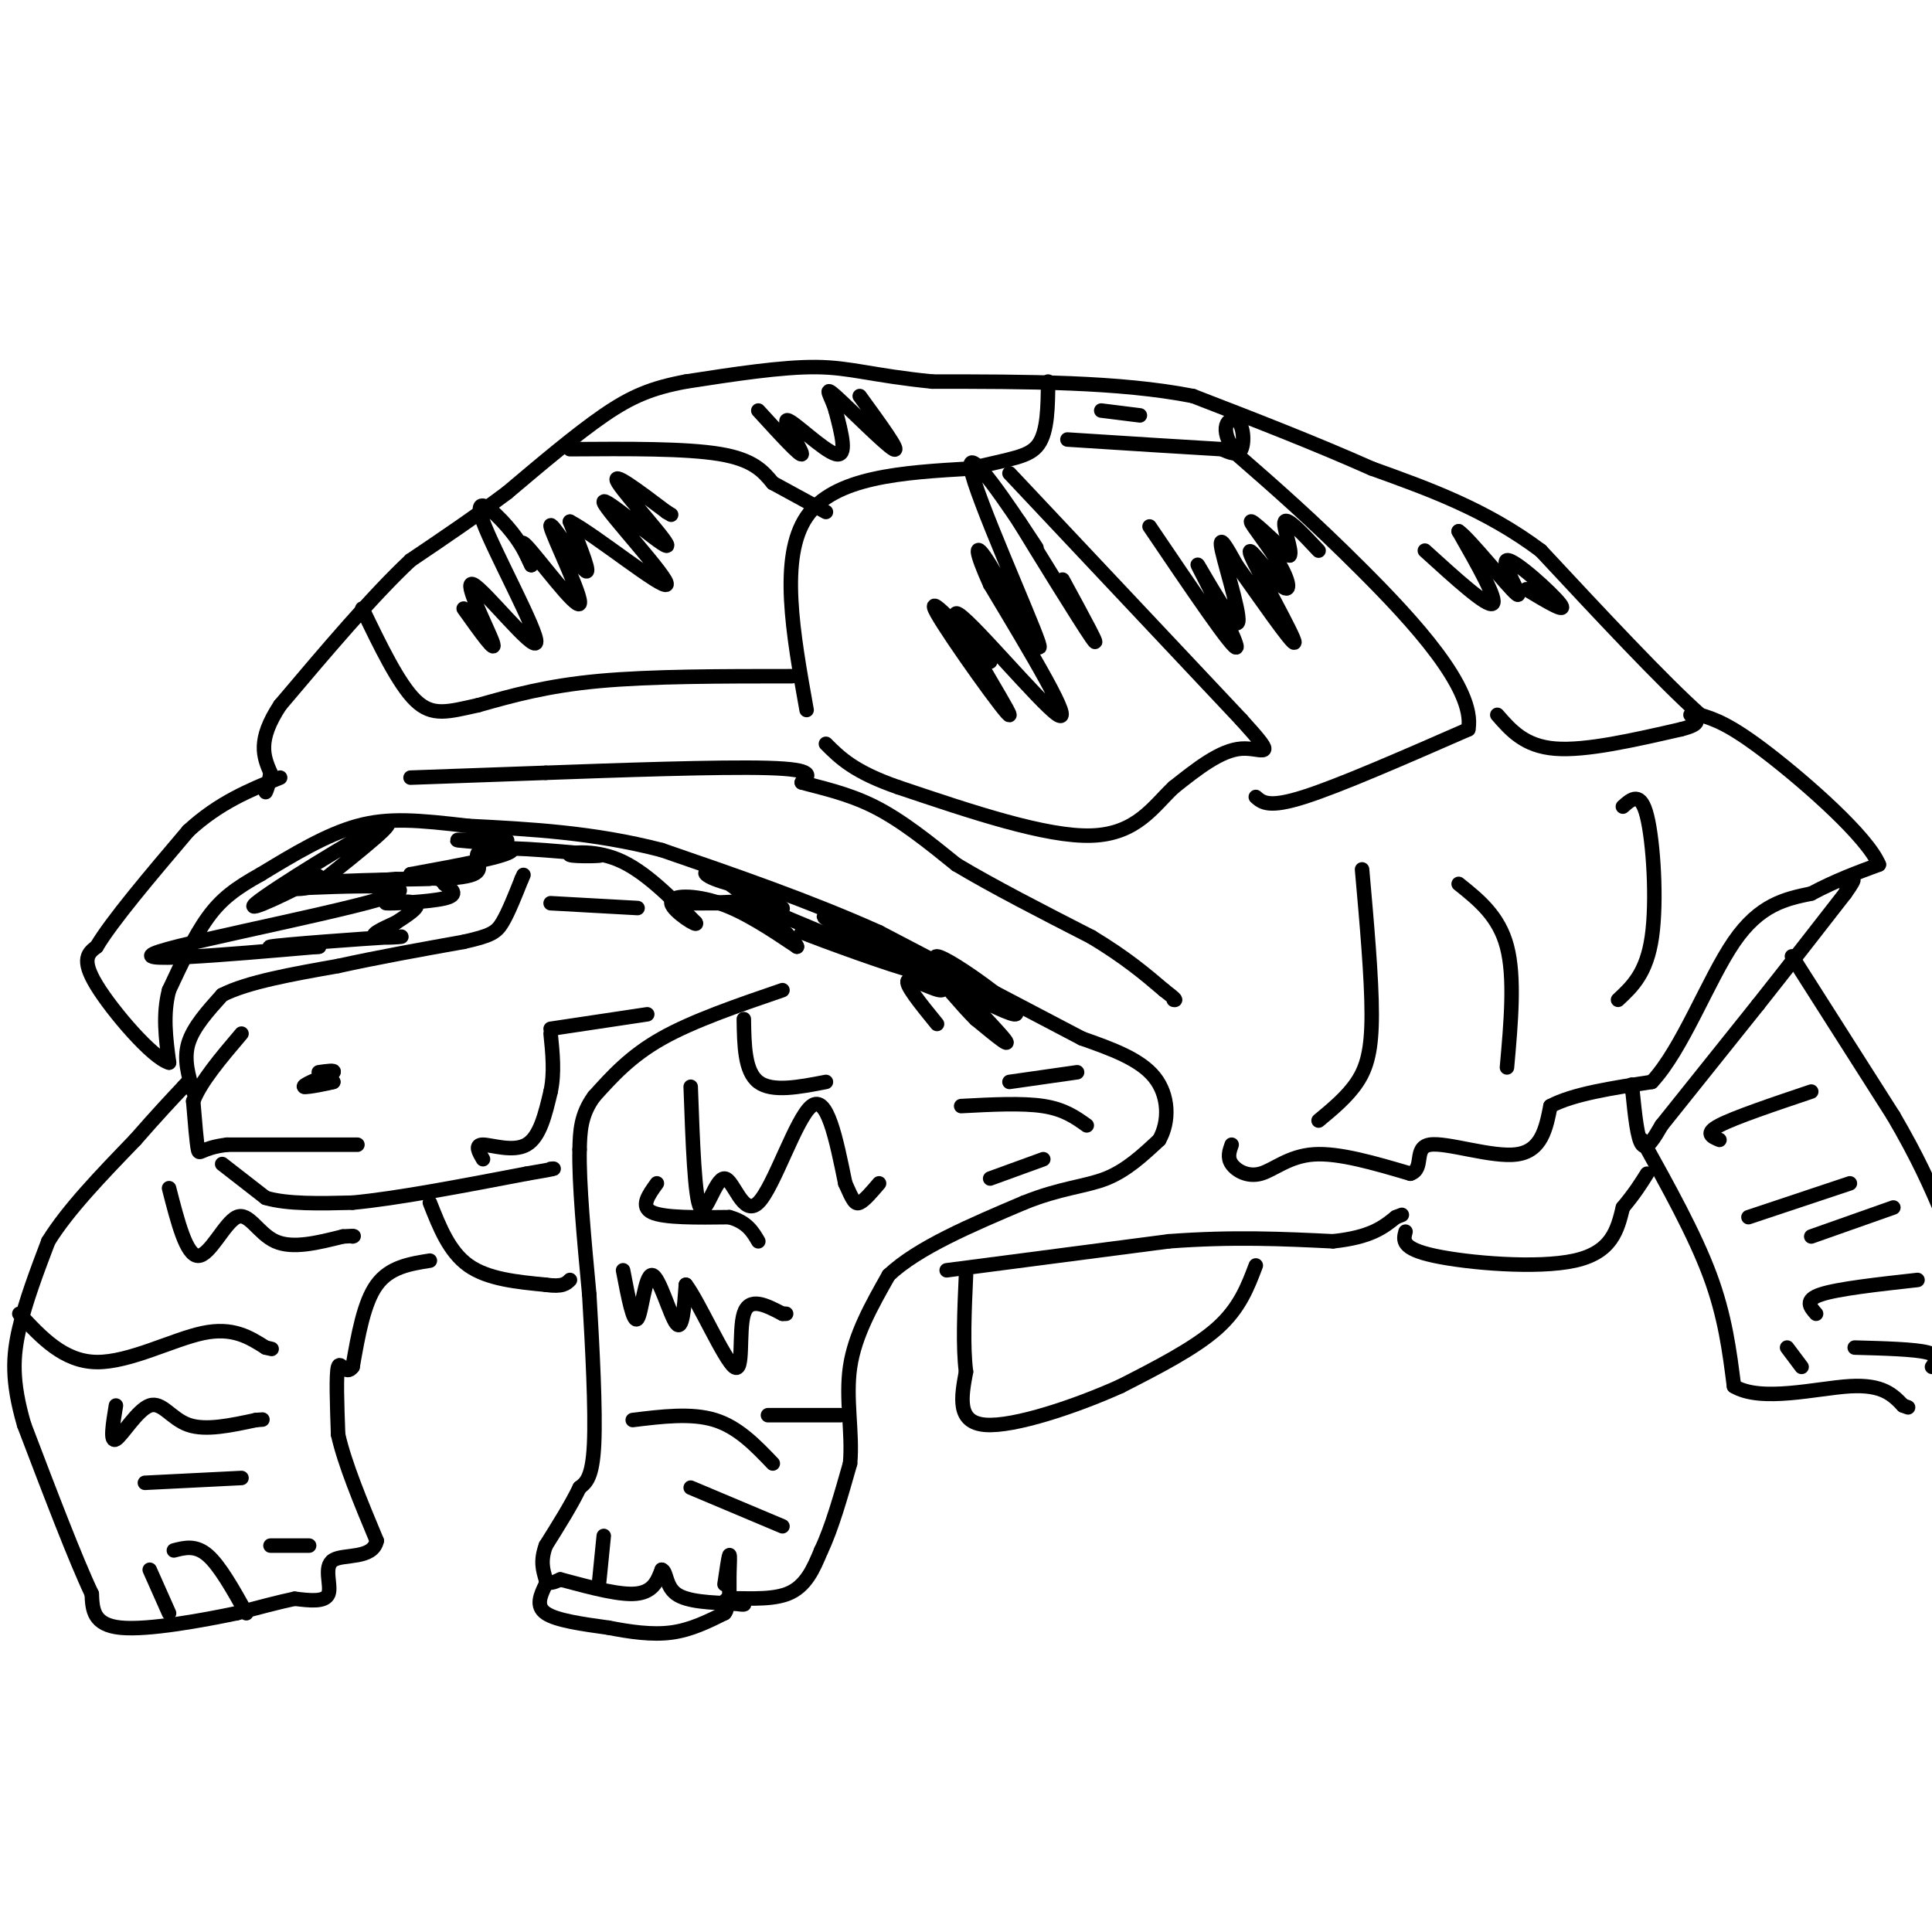 <svg viewBox='0 0 400 400' version='1.1' xmlns='http://www.w3.org/2000/svg' xmlns:xlink='http://www.w3.org/1999/xlink'><g fill='none' stroke='#000000' stroke-width='3' stroke-linecap='round' stroke-linejoin='round'><path d='M74,237c0.000,0.000 -27.000,0.000 -27,0'/><path d='M47,237c-5.489,0.667 -5.711,2.333 -6,1c-0.289,-1.333 -0.644,-5.667 -1,-10'/><path d='M40,228c1.500,-4.000 5.750,-9.000 10,-14'/><path d='M40,226c-1.000,-3.333 -2.000,-6.667 -1,-10c1.000,-3.333 4.000,-6.667 7,-10'/><path d='M46,206c5.167,-2.667 14.583,-4.333 24,-6'/><path d='M70,200c8.333,-1.833 17.167,-3.417 26,-5'/><path d='M96,195c5.644,-1.267 6.756,-1.933 8,-4c1.244,-2.067 2.622,-5.533 4,-9'/><path d='M108,182c0.667,-1.500 0.333,-0.750 0,0'/><path d='M46,241c0.000,0.000 9.000,7.000 9,7'/><path d='M55,248c4.500,1.333 11.250,1.167 18,1'/><path d='M73,249c9.000,-0.833 22.500,-3.417 36,-6'/><path d='M109,243c6.833,-1.167 5.917,-1.083 5,-1'/><path d='M63,225c0.000,0.000 6.000,-1.000 6,-1'/><path d='M69,224c-0.667,0.200 -5.333,1.200 -6,1c-0.667,-0.200 2.667,-1.600 6,-3'/><path d='M69,222c0.500,-0.500 -1.250,-0.250 -3,0'/><path d='M162,205c-9.250,3.167 -18.500,6.333 -25,10c-6.500,3.667 -10.250,7.833 -14,12'/><path d='M123,227c-2.833,3.833 -2.917,7.417 -3,11'/><path d='M120,238c-0.167,6.833 0.917,18.417 2,30'/><path d='M122,268c0.667,11.156 1.333,24.044 1,31c-0.333,6.956 -1.667,7.978 -3,9'/><path d='M120,308c-1.667,3.500 -4.333,7.750 -7,12'/><path d='M113,320c-1.167,3.167 -0.583,5.083 0,7'/><path d='M113,327c0.500,1.167 1.750,0.583 3,0'/><path d='M116,327c3.533,0.889 10.867,3.111 15,3c4.133,-0.111 5.067,-2.556 6,-5'/><path d='M137,325c1.067,0.244 0.733,3.356 3,5c2.267,1.644 7.133,1.822 12,2'/><path d='M152,332c2.333,0.333 2.167,0.167 2,0'/><path d='M113,328c-1.083,2.250 -2.167,4.500 0,6c2.167,1.500 7.583,2.250 13,3'/><path d='M126,337c4.422,0.867 8.978,1.533 13,1c4.022,-0.533 7.511,-2.267 11,-4'/><path d='M150,334c1.298,-1.345 -0.958,-2.708 1,-3c1.958,-0.292 8.131,0.488 12,-1c3.869,-1.488 5.435,-5.244 7,-9'/><path d='M170,321c2.167,-4.500 4.083,-11.250 6,-18'/><path d='M176,303c0.578,-6.400 -0.978,-13.400 0,-20c0.978,-6.600 4.489,-12.800 8,-19'/><path d='M184,264c6.000,-5.667 17.000,-10.333 28,-15'/><path d='M212,249c7.644,-3.089 12.756,-3.311 17,-5c4.244,-1.689 7.622,-4.844 11,-8'/><path d='M240,236c2.156,-3.778 2.044,-9.222 -1,-13c-3.044,-3.778 -9.022,-5.889 -15,-8'/><path d='M224,215c-9.500,-5.000 -25.750,-13.500 -42,-22'/><path d='M182,193c-14.500,-6.500 -29.750,-11.750 -45,-17'/><path d='M137,176c-14.167,-3.667 -27.083,-4.333 -40,-5'/><path d='M97,171c-10.444,-1.222 -16.556,-1.778 -23,0c-6.444,1.778 -13.222,5.889 -20,10'/><path d='M54,181c-5.200,2.889 -8.200,5.111 -11,9c-2.800,3.889 -5.400,9.444 -8,15'/><path d='M35,205c-1.333,5.000 -0.667,10.000 0,15'/><path d='M35,220c-3.333,-0.867 -11.667,-10.533 -15,-16c-3.333,-5.467 -1.667,-6.733 0,-8'/><path d='M20,196c3.167,-5.333 11.083,-14.667 19,-24'/><path d='M39,172c6.333,-5.833 12.667,-8.417 19,-11'/><path d='M85,161c0.000,0.000 28.000,-1.000 28,-1'/><path d='M113,160c14.267,-0.511 35.933,-1.289 46,-1c10.067,0.289 8.533,1.644 7,3'/><path d='M166,162c3.667,1.044 9.333,2.156 15,5c5.667,2.844 11.333,7.422 17,12'/><path d='M198,179c7.500,4.500 17.750,9.750 28,15'/><path d='M226,194c7.167,4.333 11.083,7.667 15,11'/><path d='M241,205c2.833,2.167 2.417,2.083 2,2'/><path d='M89,249c2.000,5.083 4.000,10.167 8,13c4.000,2.833 10.000,3.417 16,4'/><path d='M113,266c3.500,0.500 4.250,-0.250 5,-1'/><path d='M89,261c-4.167,0.667 -8.333,1.333 -11,5c-2.667,3.667 -3.833,10.333 -5,17'/><path d='M73,283c-1.444,2.022 -2.556,-1.422 -3,0c-0.444,1.422 -0.222,7.711 0,14'/><path d='M70,297c1.333,6.000 4.667,14.000 8,22'/><path d='M78,319c-0.821,3.905 -6.875,2.667 -9,4c-2.125,1.333 -0.321,5.238 -1,7c-0.679,1.762 -3.839,1.381 -7,1'/><path d='M61,331c-3.167,0.667 -7.583,1.833 -12,3'/><path d='M49,334c-6.933,1.444 -18.267,3.556 -24,3c-5.733,-0.556 -5.867,-3.778 -6,-7'/><path d='M19,330c-3.333,-7.000 -8.667,-21.000 -14,-35'/><path d='M5,295c-2.667,-9.089 -2.333,-14.311 -1,-20c1.333,-5.689 3.667,-11.844 6,-18'/><path d='M10,257c4.000,-6.500 11.000,-13.750 18,-21'/><path d='M28,236c4.667,-5.333 7.333,-8.167 10,-11'/><path d='M38,225c1.667,-1.833 0.833,-0.917 0,0'/><path d='M196,263c0.000,0.000 46.000,-6.000 46,-6'/><path d='M242,257c13.333,-1.000 23.667,-0.500 34,0'/><path d='M276,257c7.833,-0.833 10.417,-2.917 13,-5'/><path d='M289,252c2.167,-0.833 1.083,-0.417 0,0'/><path d='M255,237c-0.470,1.321 -0.940,2.643 0,4c0.940,1.357 3.292,2.750 6,2c2.708,-0.750 5.774,-3.643 11,-4c5.226,-0.357 12.613,1.821 20,4'/><path d='M292,243c3.012,-0.976 0.542,-5.417 4,-6c3.458,-0.583 12.845,2.690 18,2c5.155,-0.690 6.077,-5.345 7,-10'/><path d='M321,229c4.667,-2.500 12.833,-3.750 21,-5'/><path d='M342,224c6.333,-6.778 11.667,-21.222 17,-29c5.333,-7.778 10.667,-8.889 16,-10'/><path d='M375,185c5.000,-2.667 9.500,-4.333 14,-6'/><path d='M389,179c-2.311,-5.689 -15.089,-16.911 -23,-23c-7.911,-6.089 -10.956,-7.044 -14,-8'/><path d='M352,148c-7.833,-7.000 -20.417,-20.500 -33,-34'/><path d='M319,114c-11.333,-8.500 -23.167,-12.750 -35,-17'/><path d='M284,97c-12.000,-5.333 -24.500,-10.167 -37,-15'/><path d='M247,82c-15.167,-3.000 -34.583,-3.000 -54,-3'/><path d='M193,79c-12.533,-1.267 -16.867,-2.933 -24,-3c-7.133,-0.067 -17.067,1.467 -27,3'/><path d='M142,79c-7.089,1.311 -11.311,3.089 -17,7c-5.689,3.911 -12.844,9.956 -20,16'/><path d='M105,102c-6.667,5.000 -13.333,9.500 -20,14'/><path d='M85,116c-7.833,7.333 -17.417,18.667 -27,30'/><path d='M58,146c-4.833,7.333 -3.417,10.667 -2,14'/><path d='M56,160c-0.500,3.000 -0.750,3.500 -1,4'/><path d='M371,198c0.000,0.000 21.000,33.000 21,33'/><path d='M392,231c5.167,8.833 7.583,14.417 10,20'/><path d='M340,236c5.417,9.750 10.833,19.500 14,28c3.167,8.500 4.083,15.750 5,23'/><path d='M359,287c5.622,3.400 17.178,0.400 24,0c6.822,-0.400 8.911,1.800 11,4'/><path d='M394,291c1.833,0.667 0.917,0.333 0,0'/><path d='M370,279c0.000,0.000 3.000,4.000 3,4'/><path d='M384,279c6.167,0.167 12.333,0.333 15,1c2.667,0.667 1.833,1.833 1,3'/><path d='M291,255c-0.467,1.756 -0.933,3.511 6,5c6.933,1.489 21.267,2.711 29,1c7.733,-1.711 8.867,-6.356 10,-11'/><path d='M336,250c2.500,-3.000 3.750,-5.000 5,-7'/><path d='M260,262c-1.667,4.417 -3.333,8.833 -8,13c-4.667,4.167 -12.333,8.083 -20,12'/><path d='M232,287c-9.156,4.133 -22.044,8.467 -28,8c-5.956,-0.467 -4.978,-5.733 -4,-11'/><path d='M200,284c-0.667,-5.167 -0.333,-12.583 0,-20'/><path d='M129,263c1.065,5.589 2.131,11.179 3,10c0.869,-1.179 1.542,-9.125 3,-9c1.458,0.125 3.702,8.321 5,10c1.298,1.679 1.649,-3.161 2,-8'/><path d='M142,266c2.548,3.262 7.917,15.417 10,17c2.083,1.583 0.881,-7.405 2,-11c1.119,-3.595 4.560,-1.798 8,0'/><path d='M162,272c1.333,0.000 0.667,0.000 0,0'/><path d='M136,245c-1.750,2.417 -3.500,4.833 -1,6c2.500,1.167 9.250,1.083 16,1'/><path d='M151,252c3.667,1.000 4.833,3.000 6,5'/><path d='M143,225c0.415,11.582 0.829,23.164 2,25c1.171,1.836 3.097,-6.075 5,-6c1.903,0.075 3.781,8.136 7,5c3.219,-3.136 7.777,-17.467 11,-20c3.223,-2.533 5.112,6.734 7,16'/><path d='M175,245c1.578,3.556 2.022,4.444 3,4c0.978,-0.444 2.489,-2.222 4,-4'/><path d='M154,211c0.083,5.417 0.167,10.833 3,13c2.833,2.167 8.417,1.083 14,0'/><path d='M131,294c6.083,-0.750 12.167,-1.500 17,0c4.833,1.500 8.417,5.250 12,9'/><path d='M159,293c0.000,0.000 15.000,0.000 15,0'/><path d='M143,308c0.000,0.000 19.000,8.000 19,8'/><path d='M376,272c-1.250,-1.417 -2.500,-2.833 1,-4c3.500,-1.167 11.750,-2.083 20,-3'/><path d='M375,256c0.000,0.000 17.000,-6.000 17,-6'/><path d='M362,252c0.000,0.000 21.000,-7.000 21,-7'/><path d='M356,236c-1.583,-0.667 -3.167,-1.333 0,-3c3.167,-1.667 11.083,-4.333 19,-7'/><path d='M31,325c0.000,0.000 4.000,9.000 4,9'/><path d='M36,321c2.250,-0.583 4.500,-1.167 7,1c2.500,2.167 5.250,7.083 8,12'/><path d='M56,320c0.000,0.000 8.000,0.000 8,0'/><path d='M30,307c0.000,0.000 20.000,-1.000 20,-1'/><path d='M24,291c-0.637,3.875 -1.274,7.750 0,7c1.274,-0.750 4.458,-6.125 7,-7c2.542,-0.875 4.440,2.750 8,4c3.560,1.250 8.780,0.125 14,-1'/><path d='M53,294c2.333,-0.167 1.167,-0.083 0,0'/><path d='M4,272c4.600,4.956 9.200,9.911 16,10c6.800,0.089 15.800,-4.689 22,-6c6.200,-1.311 9.600,0.844 13,3'/><path d='M55,279c2.167,0.500 1.083,0.250 0,0'/><path d='M35,246c1.786,6.976 3.571,13.952 6,14c2.429,0.048 5.500,-6.833 8,-8c2.500,-1.167 4.429,3.381 8,5c3.571,1.619 8.786,0.310 14,-1'/><path d='M71,256c2.667,-0.167 2.333,-0.083 2,0'/><path d='M167,147c-2.833,-15.833 -5.667,-31.667 0,-40c5.667,-8.333 19.833,-9.167 34,-10'/><path d='M201,97c8.311,-2.089 12.089,-2.311 14,-5c1.911,-2.689 1.956,-7.844 2,-13'/><path d='M209,98c0.000,0.000 48.000,51.000 48,51'/><path d='M257,149c8.089,8.911 4.311,5.689 0,6c-4.311,0.311 -9.156,4.156 -14,8'/><path d='M243,163c-4.178,3.911 -7.622,9.689 -17,10c-9.378,0.311 -24.689,-4.844 -40,-10'/><path d='M186,163c-9.167,-3.167 -12.083,-6.083 -15,-9'/><path d='M260,165c1.333,1.167 2.667,2.333 10,0c7.333,-2.333 20.667,-8.167 34,-14'/><path d='M304,151c1.556,-8.444 -11.556,-22.556 -22,-33c-10.444,-10.444 -18.222,-17.222 -26,-24'/><path d='M256,94c-4.131,-5.655 -1.458,-7.792 0,-7c1.458,0.792 1.702,4.512 1,6c-0.702,1.488 -2.351,0.744 -4,0'/><path d='M253,93c-6.000,-0.333 -19.000,-1.167 -32,-2'/><path d='M310,148c2.833,3.250 5.667,6.500 12,7c6.333,0.500 16.167,-1.750 26,-4'/><path d='M348,151c4.667,-1.167 3.333,-2.083 2,-3'/><path d='M273,232c3.000,-2.489 6.000,-4.978 8,-8c2.000,-3.022 3.000,-6.578 3,-14c0.000,-7.422 -1.000,-18.711 -2,-30'/><path d='M302,183c4.167,3.333 8.333,6.667 10,13c1.667,6.333 0.833,15.667 0,25'/><path d='M336,167c1.844,-1.644 3.689,-3.289 5,2c1.311,5.289 2.089,17.511 1,25c-1.089,7.489 -4.044,10.244 -7,13'/><path d='M164,140c-14.583,0.000 -29.167,0.000 -40,1c-10.833,1.000 -17.917,3.000 -25,5'/><path d='M99,146c-6.289,1.400 -9.511,2.400 -13,-1c-3.489,-3.400 -7.244,-11.200 -11,-19'/><path d='M118,93c12.000,-0.083 24.000,-0.167 31,1c7.000,1.167 9.000,3.583 11,6'/><path d='M160,100c3.667,2.000 7.333,4.000 11,6'/><path d='M205,244c0.000,0.000 11.000,-4.000 11,-4'/><path d='M199,229c6.333,-0.333 12.667,-0.667 17,0c4.333,0.667 6.667,2.333 9,4'/><path d='M209,224c0.000,0.000 14.000,-2.000 14,-2'/><path d='M114,187c0.000,0.000 18.000,1.000 18,1'/><path d='M114,213c0.000,0.000 20.000,-3.000 20,-3'/><path d='M100,240c-0.889,-1.511 -1.778,-3.022 0,-3c1.778,0.022 6.222,1.578 9,0c2.778,-1.578 3.889,-6.289 5,-11'/><path d='M114,226c0.833,-3.833 0.417,-7.917 0,-12'/><path d='M57,185c5.589,-2.381 11.179,-4.762 8,-3c-3.179,1.762 -15.125,7.667 -12,5c3.125,-2.667 21.321,-13.905 26,-16c4.679,-2.095 -4.161,4.952 -13,12'/><path d='M66,183c-4.179,1.917 -8.125,0.708 -3,0c5.125,-0.708 19.321,-0.917 24,-1c4.679,-0.083 -0.161,-0.042 -5,0'/><path d='M82,182c-8.263,0.587 -26.421,2.054 -23,2c3.421,-0.054 28.421,-1.630 23,1c-5.421,2.630 -41.263,9.466 -49,12c-7.737,2.534 12.632,0.767 33,-1'/><path d='M66,196c1.265,-0.024 -12.073,0.416 -10,0c2.073,-0.416 19.558,-1.689 25,-2c5.442,-0.311 -1.159,0.340 -3,0c-1.841,-0.340 1.080,-1.670 4,-3'/><path d='M82,191c2.080,-1.376 5.279,-3.317 4,-4c-1.279,-0.683 -7.037,-0.107 -6,0c1.037,0.107 8.868,-0.255 12,-1c3.132,-0.745 1.566,-1.872 0,-3'/><path d='M92,183c-0.500,-0.833 -1.750,-1.417 -3,-2'/><path d='M105,174c-5.911,-0.111 -11.822,-0.222 -10,0c1.822,0.222 11.378,0.778 11,2c-0.378,1.222 -10.689,3.111 -21,5'/><path d='M85,181c-0.143,1.083 10.000,1.292 13,0c3.000,-1.292 -1.143,-4.083 2,-5c3.143,-0.917 13.571,0.042 24,1'/><path d='M124,177c1.952,0.250 -5.167,0.375 -6,0c-0.833,-0.375 4.619,-1.250 10,1c5.381,2.250 10.690,7.625 16,13'/><path d='M144,191c0.940,1.214 -4.708,-2.250 -5,-4c-0.292,-1.750 4.774,-1.786 10,0c5.226,1.786 10.613,5.393 16,9'/><path d='M165,196c-0.267,-1.431 -8.933,-9.508 -14,-13c-5.067,-3.492 -6.533,-2.400 -3,-1c3.533,1.400 12.067,3.108 10,4c-2.067,0.892 -14.733,0.969 -18,1c-3.267,0.031 2.867,0.015 9,0'/><path d='M149,187c5.223,0.517 13.781,1.809 13,1c-0.781,-0.809 -10.903,-3.718 -8,-2c2.903,1.718 18.829,8.062 23,10c4.171,1.938 -3.415,-0.531 -11,-3'/><path d='M166,193c3.933,1.622 19.267,7.178 23,8c3.733,0.822 -4.133,-3.089 -12,-7'/><path d='M177,194c-4.753,-2.894 -10.635,-6.629 -2,-2c8.635,4.629 31.789,17.622 35,18c3.211,0.378 -13.520,-11.860 -16,-12c-2.480,-0.140 9.291,11.817 13,16c3.709,4.183 -0.646,0.591 -5,-3'/><path d='M202,211c-2.777,-2.745 -7.219,-8.107 -8,-9c-0.781,-0.893 2.097,2.683 1,3c-1.097,0.317 -6.171,-2.624 -7,-2c-0.829,0.624 2.585,4.812 6,9'/><path d='M344,233c0.000,0.000 20.000,-25.000 20,-25'/><path d='M364,208c6.333,-8.000 12.167,-15.500 18,-23'/><path d='M382,185c3.000,-4.167 1.500,-3.083 0,-2'/><path d='M344,233c-1.500,2.583 -3.000,5.167 -4,4c-1.000,-1.167 -1.500,-6.083 -2,-11'/><path d='M338,226c-0.333,-2.000 -0.167,-1.500 0,-1'/><path d='M96,126c3.481,4.883 6.962,9.767 6,7c-0.962,-2.767 -6.368,-13.183 -4,-12c2.368,1.183 12.511,13.967 13,12c0.489,-1.967 -8.676,-18.683 -11,-25c-2.324,-6.317 2.193,-2.233 5,1c2.807,3.233 3.903,5.617 5,8'/><path d='M110,117c-0.250,-0.703 -3.376,-6.462 -1,-4c2.376,2.462 10.256,13.144 11,12c0.744,-1.144 -5.646,-14.116 -6,-16c-0.354,-1.884 5.327,7.319 7,9c1.673,1.681 -0.664,-4.159 -3,-10'/><path d='M118,108c5.117,2.636 19.410,14.226 20,13c0.590,-1.226 -12.522,-15.267 -13,-17c-0.478,-1.733 11.679,8.841 13,9c1.321,0.159 -8.194,-10.097 -10,-13c-1.806,-2.903 4.097,1.549 10,6'/><path d='M138,106c1.667,1.000 0.833,0.500 0,0'/><path d='M205,137c-6.871,-7.451 -13.742,-14.903 -11,-10c2.742,4.903 15.096,22.159 15,21c-0.096,-1.159 -12.641,-20.735 -11,-21c1.641,-0.265 17.469,18.781 21,21c3.531,2.219 -5.234,-12.391 -14,-27'/><path d='M205,121c-3.053,-6.701 -3.685,-9.953 0,-4c3.685,5.953 11.689,21.111 10,16c-1.689,-5.111 -13.070,-30.491 -14,-36c-0.930,-5.509 8.591,8.855 12,14c3.409,5.145 0.704,1.073 -2,-3'/><path d='M211,108c3.289,5.400 12.511,20.400 15,24c2.489,3.600 -1.756,-4.200 -6,-12'/><path d='M238,109c8.785,12.979 17.569,25.959 18,25c0.431,-0.959 -7.493,-15.855 -8,-17c-0.507,-1.145 6.402,11.461 8,12c1.598,0.539 -2.115,-10.989 -3,-15c-0.885,-4.011 1.057,-0.506 3,3'/><path d='M256,117c3.817,5.284 11.860,16.992 12,16c0.140,-0.992 -7.623,-14.686 -9,-18c-1.377,-3.314 3.631,3.751 6,6c2.369,2.249 2.099,-0.318 0,-4c-2.099,-3.682 -6.028,-8.481 -6,-9c0.028,-0.519 4.014,3.240 8,7'/><path d='M267,115c0.711,-0.733 -1.511,-6.067 -1,-7c0.511,-0.933 3.756,2.533 7,6'/><path d='M295,114c6.417,5.833 12.833,11.667 14,11c1.167,-0.667 -2.917,-7.833 -7,-15'/><path d='M302,110c1.954,1.201 10.338,11.703 12,13c1.662,1.297 -3.399,-6.612 -2,-7c1.399,-0.388 9.257,6.746 11,9c1.743,2.254 -2.628,-0.373 -7,-3'/><path d='M228,85c0.000,0.000 8.000,1.000 8,1'/><path d='M157,85c4.440,4.857 8.881,9.714 9,9c0.119,-0.714 -4.083,-7.000 -3,-7c1.083,0.000 7.452,6.286 10,7c2.548,0.714 1.274,-4.143 0,-9'/><path d='M173,85c-0.798,-2.857 -2.792,-5.500 0,-3c2.792,2.500 10.369,10.143 12,11c1.631,0.857 -2.685,-5.071 -7,-11'/><path d='M124,328c0.000,0.000 1.000,-10.000 1,-10'/><path d='M150,328c0.417,-2.833 0.833,-5.667 1,-6c0.167,-0.333 0.083,1.833 0,4'/><path d='M151,326c0.000,1.333 0.000,2.667 0,4'/></g>
</svg>